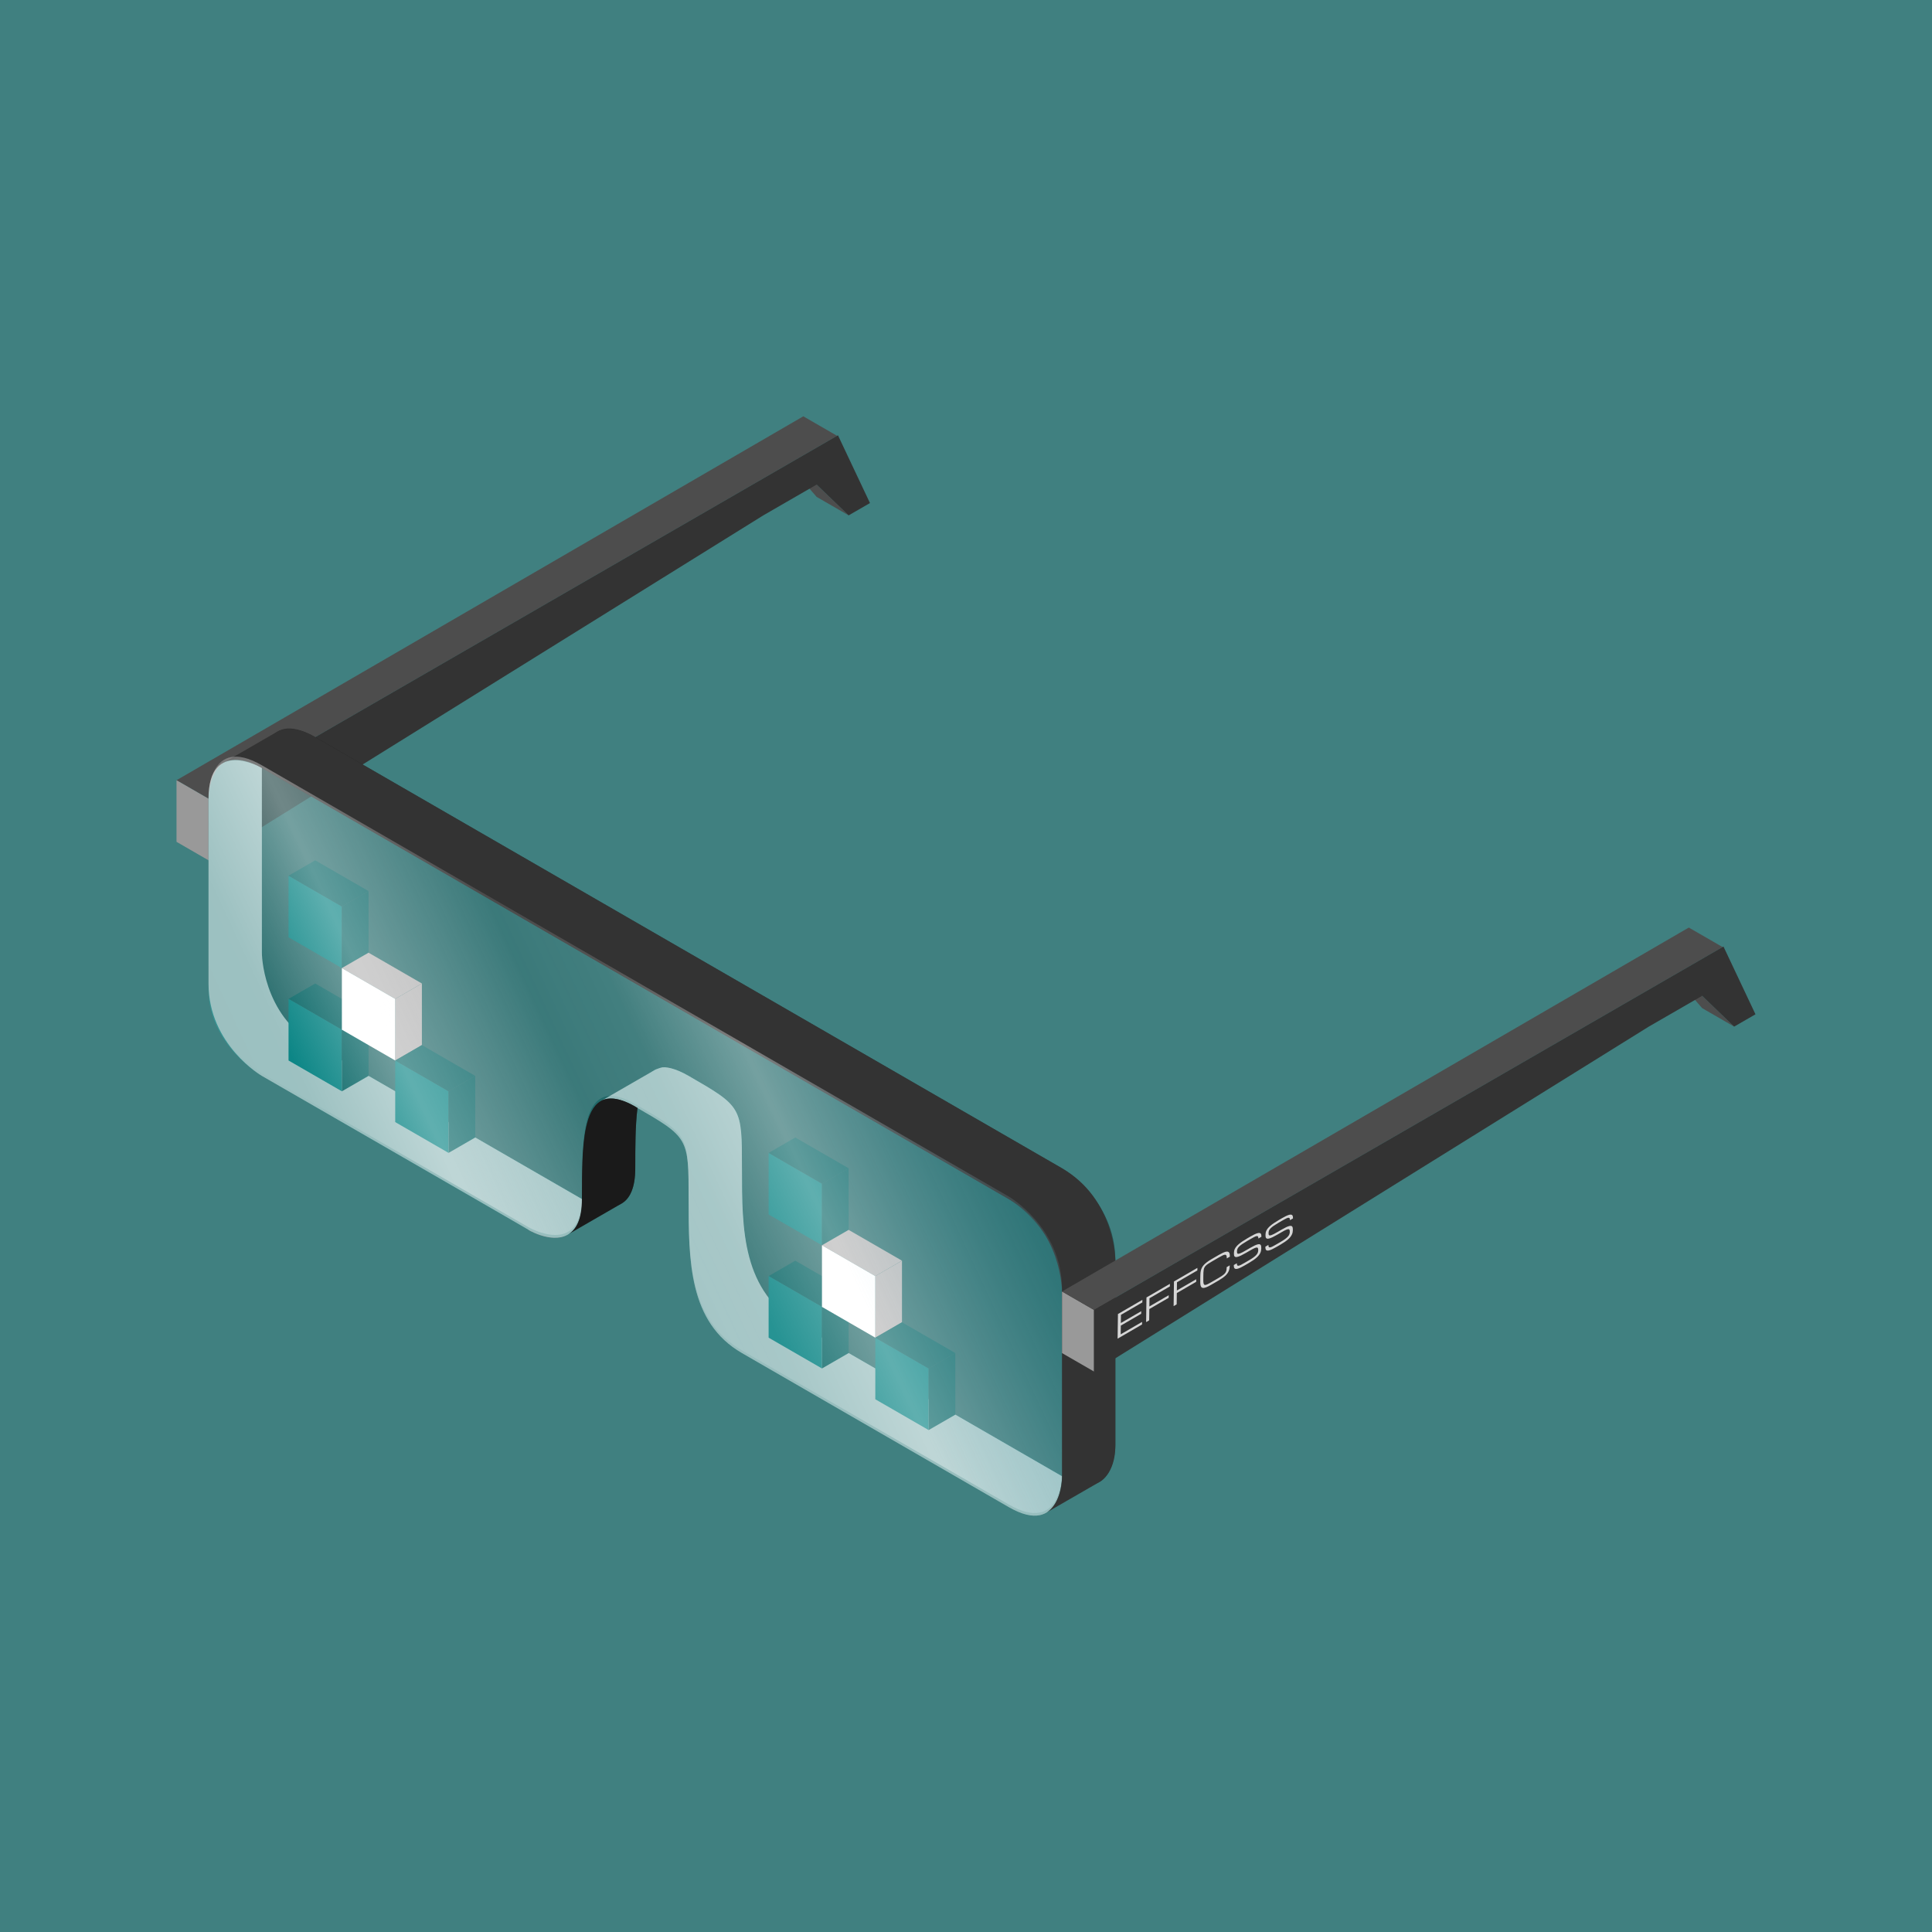 <?xml version="1.0" encoding="UTF-8" standalone="no"?>
<!-- Created with Inkscape (http://www.inkscape.org/) -->

<svg
   width="156.829mm"
   height="156.829mm"
   viewBox="0 0 156.829 156.829"
   version="1.1"
   id="svg1"
   sodipodi:docname="logo1.svg"
   inkscape:version="1.4.2 (f4327f4, 2025-05-13)"
   xmlns:inkscape="http://www.inkscape.org/namespaces/inkscape"
   xmlns:sodipodi="http://sodipodi.sourceforge.net/DTD/sodipodi-0.dtd"
   xmlns:xlink="http://www.w3.org/1999/xlink"
   xmlns="http://www.w3.org/2000/svg"
   xmlns:svg="http://www.w3.org/2000/svg">
  <rect x="0" y="0" width="156.829" height="156.829" fill="#808080" stroke="none"/>
  <sodipodi:namedview
     id="namedview1"
     pagecolor="#ffffff"
     bordercolor="#111111"
     borderopacity="1"
     inkscape:showpageshadow="0"
     inkscape:pageopacity="0"
     inkscape:pagecheckerboard="1"
     inkscape:deskcolor="#d1d1d1"
     inkscape:document-units="mm"
     inkscape:zoom="0.68748735"
     inkscape:cx="226.91327"
     inkscape:cy="454.55382"
     inkscape:window-width="1920"
     inkscape:window-height="1017"
     inkscape:window-x="1912"
     inkscape:window-y="-8"
     inkscape:window-maximized="1"
     inkscape:current-layer="layer1" />
  <defs
     id="defs1">
    <linearGradient
       id="linearGradient31">
      <stop
         style="stop-color:#ffffff;stop-opacity:0.049;"
         offset="0.05"
         id="stop32" />
      <stop
         style="stop-color:#ffffff;stop-opacity:0.125;"
         offset="0.174"
         id="stop37" />
      <stop
         style="stop-color:#ffffff;stop-opacity:1;"
         offset="0.289"
         id="stop34" />
      <stop
         style="stop-color:#fcfcff;stop-opacity:0.316;"
         offset="0.461"
         id="stop35" />
      <stop
         style="stop-color:#ffffff;stop-opacity:0.402;"
         offset="0.55"
         id="stop38" />
      <stop
         style="stop-color:#ffffff;stop-opacity:1;"
         offset="0.659"
         id="stop36" />
      <stop
         style="stop-color:#52adc8;stop-opacity:0;"
         offset="1"
         id="stop33" />
    </linearGradient>
    <linearGradient
       xlink:href="#linearGradient31"
       id="linearGradient36"
       x1="20.446"
       y1="137.196"
       x2="83.477"
       y2="107.804"
       gradientUnits="userSpaceOnUse"
       spreadMethod="repeat"
       gradientTransform="translate(-1.2886539e-5,-0.213)" />
  </defs>
  <style
     id="style1">
@keyframes g25{
  from {
    transform: translate(41.136px,26.25px);
  }
  25% {
    transform: translate(48.136px,30.25px);
  }
  50% {
    transform: translate(48.136px,30.25px);
  }
  75% {
    transform: translate(41.136px,26.25px);
  }
  to {
    transform: translate(41.136px,26.25px);
  }
}
    #g25{
      animation: 4s cubic-bezier(0.43, 0.02, 0.37, 0.98) infinite g25;
    }
@keyframes g9{
  from {
    transform: translate(2.165px,3.75px);
  }
  25% {
    transform: translate(9.165px,7.75px);
  }
  50% {
    transform: translate(9.165px,7.75px);
  }
  75% {
    transform: translate(2.165px,3.75px);
  }
  to {
    transform: translate(2.165px,3.75px);
  }
}
    #g9{
      animation: 4s cubic-bezier(0.43, 0.02, 0.37, 0.98) infinite g9;
    }
  </style>
  <g
     id="layer1"
     transform="translate(-0.394,-30.165)">
    <rect
       style="fill:#008080;fill-opacity:0.5;stroke-width:0.265;stroke-linecap:round;stroke-linejoin:round;stroke-miterlimit:2"
       id="rect3"
       width="156.829"
       height="156.829"
       x="-14.196"
       y="-33.661"
       transform="translate(14.59,63.826)" />
    <g
       id="g7">
      <g
         id="g45"
         transform="translate(-0.132,-0.368)">
        <path
           style="fill:none;stroke:#000000;stroke-width:0;stroke-linecap:round;stroke-linejoin:round;stroke-opacity:1;stroke-dasharray:none"
           d="m 14.855,93.868 2.598,1.5 v 5 l -2.598,-1.5 z"
           id="path38-2" />
        <path
           style="fill:#4d4d4d;stroke:#000000;stroke-width:0;stroke-linecap:round;stroke-linejoin:round;stroke-opacity:1;stroke-dasharray:none"
           d="m 14.855,93.868 2.598,1.5 51.023,-29.458 -2.742,-1.583 z"
           id="path43-7" />
        <path
           style="fill:#4d4d4d;stroke:#000000;stroke-width:0;stroke-linecap:round;stroke-linejoin:round;stroke-opacity:1;stroke-dasharray:none"
           d="m 69.414,72.368 -2.598,-1.5 -1.732,-2 1.732,1 z"
           id="path45-9" />
        <path
           style="fill:#333333;stroke:#333333;stroke-width:0;stroke-linecap:round;stroke-linejoin:round;stroke-opacity:1;stroke-dasharray:none"
           d="m 68.548,65.868 2.598,5.5 -1.732,1 -2.598,-2.5 -4.33,2.5 -45.033,28 v -5 z"
           id="path44-5" />
        <path
           style="fill:#999999;stroke:#000000;stroke-width:0;stroke-linecap:round;stroke-linejoin:round;stroke-opacity:1;stroke-dasharray:none"
           d="m 14.722,93.5 2.598,1.5 v 5 l -2.598,-1.5 z"
           id="path38-23-1"
           transform="translate(0.132,0.368)" />
      </g>
      <path
         style="display:inline;fill:#000000;fill-opacity:0.394;stroke:#000000;stroke-width:0;stroke-linecap:butt;stroke-linejoin:miter;stroke-opacity:1;stroke-dasharray:none"
         d="m 53.676,116.955 c 0.62,-0.254 1.465,-0.119 2.615,0.545 4.33,2.5 4.33,2.5 4.33,7.5 0,5 0,10 4.33,12.5 L 86.603,150 c 4.33,2.5 4.33,-2.5 4.33,-2.5 v -15 c 0,-5 -4.33,-7.5 -4.33,-7.5 L 25.981,90 c -4.33,-2.5 -4.33,2.5 -4.33,2.5 v 15.51 c 0,4.49 4.33,6.99 4.33,6.99 l 21.651,12.5 c 0,0 4.33,2.5 4.33,-2.5 0,-3.672 2e-6,-7.344 1.715,-8.045 M 86.603,150 c 4.33,2.5 4.33,-2.5 4.33,-2.5 v -15 c 0,-5 -4.33,-7.5 -4.33,-7.5 L 25.981,90 C 21.651,87.5 21.651,92.5 21.651,92.5 v 15.51 c 0,4.49 4.33,6.99 4.33,6.99 l 21.651,12.5 c 0,0 4.33,2.5 4.33,-2.5 0,-5 3e-6,-10 4.33,-7.5 4.33,2.5 4.33,2.5 4.33,7.5 0,5 10e-7,10 4.33,12.5 L 86.603,150"
         id="path8-3" />
      <path
         style="display:inline;fill:#b3b3b3;fill-opacity:1;stroke:#000000;stroke-width:0;stroke-linecap:butt;stroke-linejoin:miter;stroke-opacity:1;stroke-dasharray:none"
         d="m 21.651,92.5 -1e-6,15 c 0,0 1e-6,5 4.33,7.5 4.33,2.5 21.651,12.5 21.651,12.5 0,0 0.181,2.125 -1.174,2.899 -1.355,0.774 -3.466,-0.556 -3.156,-0.399 0.31,0.157 -21.651,-12.5 -21.651,-12.5 0,0 -4.33,-2.5 -4.33,-7.5 0,-5 0,-10 0,-15 0,-5 4.33,-2.5 4.33,-2.5 z"
         id="path10" />
      <path
         id="path13"
         style="fill:#b3b3b3;fill-opacity:1;stroke:#000000;stroke-width:0;stroke-linecap:butt;stroke-linejoin:miter;stroke-opacity:1;stroke-dasharray:none"
         d="m 56.292,117.5 c 4.33,2.5 4.33,2.5 4.33,7.5 0,5 10e-7,10 4.763,12.75 L 86.603,150 h -10e-7 m 2e-6,0 c 0,0 0,5 -4.33,2.5 L 60.622,140 c -4.33,-2.5 -4.33,-7.5 -4.33,-12.5 0,-5 4e-6,-5 -4.33,-7.5 -1.209,-0.698 -2.081,-0.811 -2.709,-0.503 l 4.353,-2.511 0.421,-0.151 c 0.35,-0.12 1.169,0.032 2.265,0.665" />
      <path
         style="display:inline;mix-blend-mode:hue;fill:#00ffff;fill-opacity:0.15;fill-rule:nonzero;stroke:#000000;stroke-width:0;stroke-linecap:butt;stroke-linejoin:miter;stroke-dasharray:none;stroke-opacity:1"
         d="m 17.321,95 c 0,0 0,11.019 0,15.51 0,4.49 4.33,6.99 4.33,6.99 L 43.301,130 c 0,0 4.33,2.5 4.33,-2.5 0,-5 3e-6,-10 4.33,-7.5 4.33,2.5 4.33,2.5 4.33,7.5 0,5 0,10 4.33,12.5 4.33,2.5 17.321,10 21.651,12.5 4.33,2.5 4.33,-2.5 4.33,-2.5 0,0 0,-10 0,-15 0,-5 -4.33,-7.5 -4.33,-7.5 0,0 -56.292,-32.5 -60.622,-35 -4.33,-2.5 -4.33,2.5 -4.33,2.5 z"
         id="path8" />
      <path
         id="path8-8-1"
         style="display:inline;fill:#1a1a1a;fill-opacity:1;fill-rule:evenodd;stroke:#000000;stroke-width:0;stroke-linecap:butt;stroke-linejoin:miter;stroke-opacity:1;stroke-dasharray:none"
         d="m 50.889,127.84 c 0.616,-0.385 1.072,-1.217 1.072,-2.84 0,-1.736 10e-7,-3.473 0.181,-4.895 0,0 -1.745,-1.192 -2.892,-0.61 l 4e-6,3e-5 c -0.024,0.013 -0.092,0.052 -0.116,0.066 -0.603,0.364 -0.964,1.147 -1.18,2.18 -0.324,1.546 -0.324,3.652 -0.324,5.759 0,1.623 -0.456,2.455 -1.072,2.84 m 0,3e-5 4.33,-2.5" />
      <path
         style="fill:#333333;fill-opacity:1;stroke:#000000;stroke-width:0;stroke-linecap:butt;stroke-linejoin:miter;stroke-opacity:1;stroke-dasharray:none"
         d="m 18.429,92.138 c 0,0 1.044,-0.895 3.221,0.362 2.177,1.257 56.292,32.5 60.622,35 C 86.603,130 86.603,135 86.603,135 c 0,0 0,15 0,15 0,0 0.039,2.205 -1.336,2.992 -1.375,0.787 4.33,-2.5 4.33,-2.5 0,0 1.336,-0.61 1.336,-2.992 0,-2.382 0,-15 0,-15 0,0 0,-5 -4.33,-7.5 -4.33,-2.5 -60.622,-35 -60.622,-35 0,0 -1.806,-1.18 -3.221,-0.362 -1.416,0.817 -4.33,2.5 -4.33,2.5 z"
         id="path9" />
      <g
         id="g25"
         transform="translate(41.136,26.25)">
        <path
           style="fill:#006161;fill-opacity:1;stroke:#000000;stroke-width:0;stroke-linecap:butt;stroke-linejoin:round;stroke-miterlimit:2;stroke-dasharray:none;stroke-opacity:1"
           d="m 21.651,107.5 2.165,-1.25 4.33,2.5 -2.165,1.25 z"
           id="path14" />
        <path
           style="fill:#008080;fill-opacity:1;stroke:#000000;stroke-width:0;stroke-linecap:butt;stroke-linejoin:round;stroke-miterlimit:2;stroke-dasharray:none;stroke-opacity:1"
           d="m 21.651,102.5 v -5 l 4.33,2.5 V 105 Z"
           id="path15" />
        <path
           style="fill:#008080;stroke:#000000;stroke-width:0;stroke-linecap:butt;stroke-linejoin:round;stroke-miterlimit:2;stroke-dasharray:none;stroke-opacity:1"
           d="m 21.651,112.5 v -5 l 4.33,2.5 v 5 z"
           id="path16" />
        <path
           style="fill:#008080;stroke:#000000;stroke-width:0;stroke-linecap:butt;stroke-linejoin:round;stroke-miterlimit:2;stroke-dasharray:none;stroke-opacity:1"
           d="m 30.311,117.5 v -5 l 4.33,2.5 v 5 z"
           id="path17" />
        <path
           style="fill:#b3b3b3;fill-opacity:1;stroke:#000000;stroke-width:0;stroke-linecap:butt;stroke-linejoin:round;stroke-miterlimit:2;stroke-dasharray:none;stroke-opacity:1"
           d="m 30.311,107.5 2.165,-1.25 v 5 l -2.165,1.25 z"
           id="path18" />
        <path
           style="fill:#006161;fill-opacity:1;stroke:#000000;stroke-width:0;stroke-linecap:butt;stroke-linejoin:round;stroke-miterlimit:2;stroke-dasharray:none;stroke-opacity:1"
           d="m 25.981,100 2.165,-1.25 V 103.75 l -2.165,1.25 z"
           id="path19" />
        <path
           style="fill:#006161;fill-opacity:1;stroke:#000000;stroke-width:0;stroke-linecap:butt;stroke-linejoin:round;stroke-miterlimit:2;stroke-dasharray:none;stroke-opacity:1"
           d="m 25.981,110 2.165,-1.25 v 5 L 25.981,115 Z"
           id="path20" />
        <path
           style="fill:#006161;fill-opacity:1;stroke:#000000;stroke-width:0;stroke-linecap:butt;stroke-linejoin:round;stroke-miterlimit:2;stroke-dasharray:none;stroke-opacity:1"
           d="m 34.641,115 2.165,-1.25 v 5 L 34.641,120 Z"
           id="path21" />
        <path
           style="fill:#b3b3b3;fill-opacity:1;stroke:#000000;stroke-width:0;stroke-linecap:butt;stroke-linejoin:round;stroke-miterlimit:2;stroke-dasharray:none;stroke-opacity:1"
           d="m 25.981,105 2.165,-1.25 4.33,2.5 -2.165,1.25 z"
           id="path22" />
        <path
           style="fill:#006161;fill-opacity:1;stroke:#000000;stroke-width:0;stroke-linecap:butt;stroke-linejoin:round;stroke-miterlimit:2;stroke-dasharray:none;stroke-opacity:1"
           d="m 30.311,112.5 2.165,-1.25 4.33,2.5 -2.165,1.25 z"
           id="path23" />
        <path
           style="fill:#ffffff;fill-opacity:1;stroke:#000000;stroke-width:0;stroke-linecap:butt;stroke-linejoin:round;stroke-miterlimit:2;stroke-dasharray:none;stroke-opacity:1"
           d="m 25.981,110 v -5 l 4.33,2.5 v 5 z"
           id="path24" />
        <path
           style="fill:#006161;fill-opacity:1;stroke:#000000;stroke-width:0;stroke-linecap:butt;stroke-linejoin:round;stroke-miterlimit:2;stroke-dasharray:none;stroke-opacity:1"
           d="m 21.651,97.5 2.165,-1.25 4.33,2.5 -2.165,1.25 z"
           id="path25" />
      </g>
      <g
         id="g9"
         transform="translate(2.165,3.75)">
        <path
           style="fill:#006161;fill-opacity:1;stroke:#000000;stroke-width:0;stroke-linecap:butt;stroke-linejoin:round;stroke-miterlimit:2;stroke-dasharray:none;stroke-opacity:1"
           d="m 21.651,107.5 2.165,-1.25 4.33,2.5 -2.165,1.25 z"
           id="path3-9" />
        <path
           style="fill:#008080;fill-opacity:1;stroke:#000000;stroke-width:0;stroke-linecap:butt;stroke-linejoin:round;stroke-miterlimit:2;stroke-dasharray:none;stroke-opacity:1"
           d="m 21.651,102.5 v -5 l 4.33,2.5 V 105 Z"
           id="path1-5" />
        <path
           style="fill:#008080;stroke:#000000;stroke-width:0;stroke-linecap:butt;stroke-linejoin:round;stroke-miterlimit:2;stroke-dasharray:none;stroke-opacity:1"
           d="m 21.651,112.5 v -5 l 4.33,2.5 v 5 z"
           id="path1-8" />
        <path
           style="fill:#008080;stroke:#000000;stroke-width:0;stroke-linecap:butt;stroke-linejoin:round;stroke-miterlimit:2;stroke-dasharray:none;stroke-opacity:1"
           d="m 30.311,117.5 v -5 l 4.33,2.5 v 5 z"
           id="path1-8-1" />
        <path
           style="fill:#b3b3b3;fill-opacity:1;stroke:#000000;stroke-width:0;stroke-linecap:butt;stroke-linejoin:round;stroke-miterlimit:2;stroke-dasharray:none;stroke-opacity:1"
           d="m 30.311,107.5 2.165,-1.25 v 5 l -2.165,1.25 z"
           id="path2" />
        <path
           style="fill:#006161;fill-opacity:1;stroke:#000000;stroke-width:0;stroke-linecap:butt;stroke-linejoin:round;stroke-miterlimit:2;stroke-dasharray:none;stroke-opacity:1"
           d="m 25.981,100 2.165,-1.25 V 103.75 l -2.165,1.25 z"
           id="path2-9" />
        <path
           style="fill:#006161;fill-opacity:1;stroke:#000000;stroke-width:0;stroke-linecap:butt;stroke-linejoin:round;stroke-miterlimit:2;stroke-dasharray:none;stroke-opacity:1"
           d="m 25.981,110 2.165,-1.25 v 5 L 25.981,115 Z"
           id="path2-8" />
        <path
           style="fill:#006161;fill-opacity:1;stroke:#000000;stroke-width:0;stroke-linecap:butt;stroke-linejoin:round;stroke-miterlimit:2;stroke-dasharray:none;stroke-opacity:1"
           d="m 34.641,115 2.165,-1.25 v 5 L 34.641,120 Z"
           id="path2-6" />
        <path
           style="fill:#b3b3b3;fill-opacity:1;stroke:#000000;stroke-width:0;stroke-linecap:butt;stroke-linejoin:round;stroke-miterlimit:2;stroke-dasharray:none;stroke-opacity:1"
           d="m 25.981,105 2.165,-1.25 4.33,2.5 -2.165,1.25 z"
           id="path3" />
        <path
           style="fill:#006161;fill-opacity:1;stroke:#000000;stroke-width:0;stroke-linecap:butt;stroke-linejoin:round;stroke-miterlimit:2;stroke-dasharray:none;stroke-opacity:1"
           d="m 30.311,112.5 2.165,-1.25 4.33,2.5 -2.165,1.25 z"
           id="path3-4" />
        <path
           style="fill:#ffffff;fill-opacity:1;stroke:#000000;stroke-width:0;stroke-linecap:butt;stroke-linejoin:round;stroke-miterlimit:2;stroke-dasharray:none;stroke-opacity:1"
           d="m 25.981,110 v -5 l 4.33,2.5 v 5 z"
           id="path1" />
        <path
           style="fill:#006161;fill-opacity:1;stroke:#000000;stroke-width:0;stroke-linecap:butt;stroke-linejoin:round;stroke-miterlimit:2;stroke-dasharray:none;stroke-opacity:1"
           d="m 21.651,97.5 2.165,-1.25 4.33,2.5 -2.165,1.25 z"
           id="path3-4-6" />
      </g>
      <path
         style="display:inline;mix-blend-mode:hard-light;fill:url(#linearGradient36);fill-opacity:0.374;fill-rule:nonzero;stroke:#000000;stroke-width:0;stroke-linecap:butt;stroke-linejoin:miter;stroke-dasharray:none;stroke-opacity:1"
         d="m 17.32,94.787 c 0,0 0,11.019 0,15.51 0,4.49 4.33,6.99 4.33,6.99 l 21.651,12.5 c 0,0 4.33,2.5 4.33,-2.5 0,-5 3e-6,-10 4.33,-7.5 4.33,2.5 4.33,2.5 4.33,7.5 0,5 0,10 4.33,12.5 4.33,2.5 17.321,10 21.651,12.5 4.33,2.5 4.33,-2.5 4.33,-2.5 0,0 0,-10 0,-15 0,-5 -4.33,-7.5 -4.33,-7.5 0,0 -56.292,-32.5 -60.622,-35 -4.33,-2.5 -4.33,2.5 -4.33,2.5 z"
         id="path8-2" />
      <g
         id="g46">
        <path
           style="fill:none;stroke:#000000;stroke-width:0;stroke-linecap:round;stroke-linejoin:round;stroke-opacity:1;stroke-dasharray:none"
           d="m 86.603,135 2.598,1.5 v 5 l -2.598,-1.5 z"
           id="path38" />
        <path
           style="fill:#999999;stroke:#000000;stroke-width:0;stroke-linecap:round;stroke-linejoin:round;stroke-opacity:1;stroke-dasharray:none"
           d="m 86.603,135 2.598,1.5 v 5 l -2.598,-1.5 z"
           id="path38-23" />
        <path
           style="fill:#4d4d4d;stroke:#000000;stroke-width:0;stroke-linecap:round;stroke-linejoin:round;stroke-opacity:1;stroke-dasharray:none"
           d="m 86.603,135 2.598,1.5 51.023,-29.458 -2.742,-1.583 z"
           id="path43" />
        <path
           style="fill:#4d4d4d;stroke:#000000;stroke-width:0;stroke-linecap:round;stroke-linejoin:round;stroke-opacity:1;stroke-dasharray:none"
           d="m 141.162,113.5 -2.598,-1.5 -1.732,-2 1.732,1 z"
           id="path45" />
        <path
           style="fill:#333333;stroke:#000000;stroke-width:0;stroke-linecap:round;stroke-linejoin:round;stroke-opacity:1;stroke-dasharray:none"
           d="m 140.296,107 2.598,5.5 -1.732,1 -2.598,-2.5 -4.33,2.5 -45.033,28 V 136.5 Z"
           id="path44" />
      </g>
    </g>
    <path
       style="font-size:2.646px;line-height:2.646px;font-family:Michroma;-inkscape-font-specification:Michroma;fill:#ffffff;fill-opacity:0.8;stroke-width:0.265"
       d="m 93.8,191.794 v -1.984 h 1.984 v 0.207 h -1.736 v 0.661 h 1.654 v 0.207 h -1.654 v 0.703 h 1.736 v 0.207 z m 2.315,0 v -1.984 h 1.902 v 0.207 h -1.654 v 0.661 h 1.571 v 0.207 h -1.571 v 0.909 z m 2.232,0 v -1.984 h 1.902 v 0.207 h -1.654 v 0.661 h 1.571 v 0.207 h -1.571 v 0.909 z m 4.298,-1.364 q 0,-0.155 -0.034,-0.245 -0.034,-0.09 -0.111,-0.137 -0.077,-0.046 -0.204,-0.059 -0.125,-0.013 -0.311,-0.013 h -0.58 q -0.165,0 -0.279,0.01 -0.112,0.009 -0.186,0.039 -0.074,0.03 -0.114,0.085 -0.04,0.056 -0.058,0.147 -0.018,0.092 -0.021,0.226 -0.003,0.133 -0.003,0.319 0,0.186 0.003,0.32 0.004,0.133 0.022,0.225 0.018,0.092 0.057,0.147 0.04,0.056 0.114,0.085 0.074,0.03 0.186,0.04 0.114,0.009 0.279,0.009 h 0.58 q 0.145,0 0.249,-0.008 0.105,-0.008 0.178,-0.028 0.074,-0.021 0.119,-0.057 0.045,-0.036 0.07,-0.09 0.026,-0.056 0.035,-0.132 0.009,-0.077 0.009,-0.181 h 0.248 q 0,0.124 -0.015,0.225 -0.015,0.1 -0.056,0.178 -0.039,0.077 -0.105,0.134 -0.066,0.057 -0.167,0.094 -0.101,0.036 -0.24,0.053 -0.14,0.018 -0.326,0.018 h -0.58 q -0.227,0 -0.384,-0.028 -0.155,-0.027 -0.256,-0.083 -0.101,-0.057 -0.156,-0.142 -0.054,-0.085 -0.08,-0.2 -0.025,-0.115 -0.028,-0.26 -0.004,-0.145 -0.004,-0.32 0,-0.176 0.004,-0.32 0.004,-0.145 0.028,-0.26 0.026,-0.115 0.08,-0.2 0.056,-0.085 0.156,-0.141 0.101,-0.057 0.256,-0.084 0.156,-0.028 0.384,-0.028 h 0.58 q 0.186,0 0.326,0.018 0.14,0.017 0.24,0.053 0.101,0.035 0.167,0.089 0.066,0.054 0.105,0.128 0.04,0.074 0.056,0.167 0.015,0.093 0.015,0.207 z m 1.912,0.248 q 0.204,0 0.35,0.017 0.146,0.017 0.245,0.05 0.101,0.032 0.16,0.081 0.059,0.049 0.092,0.112 0.032,0.062 0.041,0.14 0.01,0.077 0.01,0.168 0,0.09 -0.017,0.171 -0.015,0.079 -0.057,0.145 -0.041,0.066 -0.112,0.118 -0.071,0.052 -0.181,0.088 -0.11,0.036 -0.265,0.054 -0.154,0.019 -0.36,0.019 h -0.331 q -0.186,0 -0.326,-0.014 -0.14,-0.014 -0.24,-0.043 -0.101,-0.03 -0.167,-0.074 -0.066,-0.045 -0.106,-0.105 -0.039,-0.061 -0.054,-0.137 -0.015,-0.077 -0.015,-0.171 h 0.248 q 0,0.116 0.034,0.182 0.034,0.066 0.111,0.1 0.077,0.032 0.203,0.041 0.127,0.008 0.313,0.008 h 0.331 q 0.217,0 0.36,-0.021 0.143,-0.021 0.229,-0.066 0.085,-0.045 0.12,-0.118 0.035,-0.074 0.035,-0.178 0,-0.105 -0.025,-0.174 -0.023,-0.07 -0.094,-0.111 -0.07,-0.041 -0.198,-0.058 -0.128,-0.018 -0.335,-0.018 h -0.341 q -0.227,0 -0.39,-0.017 -0.161,-0.017 -0.271,-0.048 -0.11,-0.032 -0.176,-0.079 -0.066,-0.048 -0.101,-0.109 -0.034,-0.061 -0.044,-0.134 -0.01,-0.075 -0.01,-0.161 0,-0.09 0.015,-0.168 0.017,-0.077 0.061,-0.14 0.044,-0.063 0.12,-0.112 0.076,-0.049 0.195,-0.081 0.12,-0.034 0.288,-0.05 0.168,-0.017 0.395,-0.017 h 0.248 q 0.186,0 0.326,0.014 0.14,0.013 0.24,0.043 0.101,0.028 0.167,0.072 0.067,0.043 0.106,0.103 0.04,0.059 0.056,0.136 0.015,0.076 0.015,0.169 h -0.248 q 0,-0.116 -0.034,-0.182 -0.034,-0.066 -0.111,-0.098 -0.077,-0.034 -0.204,-0.041 -0.127,-0.009 -0.313,-0.009 h -0.248 q -0.248,0 -0.408,0.018 -0.16,0.017 -0.253,0.058 -0.093,0.041 -0.129,0.111 -0.036,0.07 -0.036,0.174 0,0.065 0.009,0.115 0.009,0.05 0.036,0.089 0.028,0.037 0.079,0.063 0.05,0.026 0.133,0.043 0.083,0.017 0.202,0.025 0.12,0.006 0.286,0.006 z m 2.563,0 q 0.204,0 0.35,0.017 0.146,0.017 0.245,0.05 0.101,0.032 0.16,0.081 0.059,0.049 0.092,0.112 0.032,0.062 0.041,0.14 0.01,0.077 0.01,0.168 0,0.09 -0.017,0.171 -0.015,0.079 -0.057,0.145 -0.041,0.066 -0.112,0.118 -0.071,0.052 -0.181,0.088 -0.11,0.036 -0.265,0.054 -0.154,0.019 -0.36,0.019 h -0.331 q -0.186,0 -0.326,-0.014 -0.14,-0.014 -0.24,-0.043 -0.101,-0.03 -0.167,-0.074 -0.066,-0.045 -0.106,-0.105 -0.039,-0.061 -0.054,-0.137 -0.015,-0.077 -0.015,-0.171 h 0.248 q 0,0.116 0.034,0.182 0.034,0.066 0.111,0.1 0.077,0.032 0.203,0.041 0.127,0.008 0.313,0.008 h 0.331 q 0.217,0 0.36,-0.021 0.143,-0.021 0.229,-0.066 0.085,-0.045 0.12,-0.118 0.035,-0.074 0.035,-0.178 0,-0.105 -0.025,-0.174 -0.023,-0.07 -0.094,-0.111 -0.07,-0.041 -0.198,-0.058 -0.128,-0.018 -0.335,-0.018 h -0.341 q -0.227,0 -0.39,-0.017 -0.161,-0.017 -0.271,-0.048 -0.11,-0.032 -0.176,-0.079 -0.066,-0.048 -0.101,-0.109 -0.034,-0.061 -0.044,-0.134 -0.01,-0.075 -0.01,-0.161 0,-0.09 0.015,-0.168 0.017,-0.077 0.061,-0.14 0.044,-0.063 0.12,-0.112 0.076,-0.049 0.195,-0.081 0.12,-0.034 0.288,-0.05 0.168,-0.017 0.395,-0.017 h 0.248 q 0.186,0 0.326,0.014 0.14,0.013 0.24,0.043 0.101,0.028 0.167,0.072 0.067,0.043 0.106,0.103 0.04,0.059 0.056,0.136 0.015,0.076 0.015,0.169 h -0.248 q 0,-0.116 -0.034,-0.182 -0.034,-0.066 -0.111,-0.098 -0.077,-0.034 -0.204,-0.041 -0.127,-0.009 -0.313,-0.009 h -0.248 q -0.248,0 -0.408,0.018 -0.16,0.017 -0.253,0.058 -0.093,0.041 -0.129,0.111 -0.036,0.07 -0.036,0.174 0,0.065 0.009,0.115 0.009,0.05 0.036,0.089 0.028,0.037 0.079,0.063 0.05,0.026 0.133,0.043 0.083,0.017 0.202,0.025 0.12,0.006 0.286,0.006 z"
       id="text4"
       transform="matrix(1,-0.581,-0.014,1.008,0,0)"
       aria-label="EFFCSS" />
  </g>
</svg>
